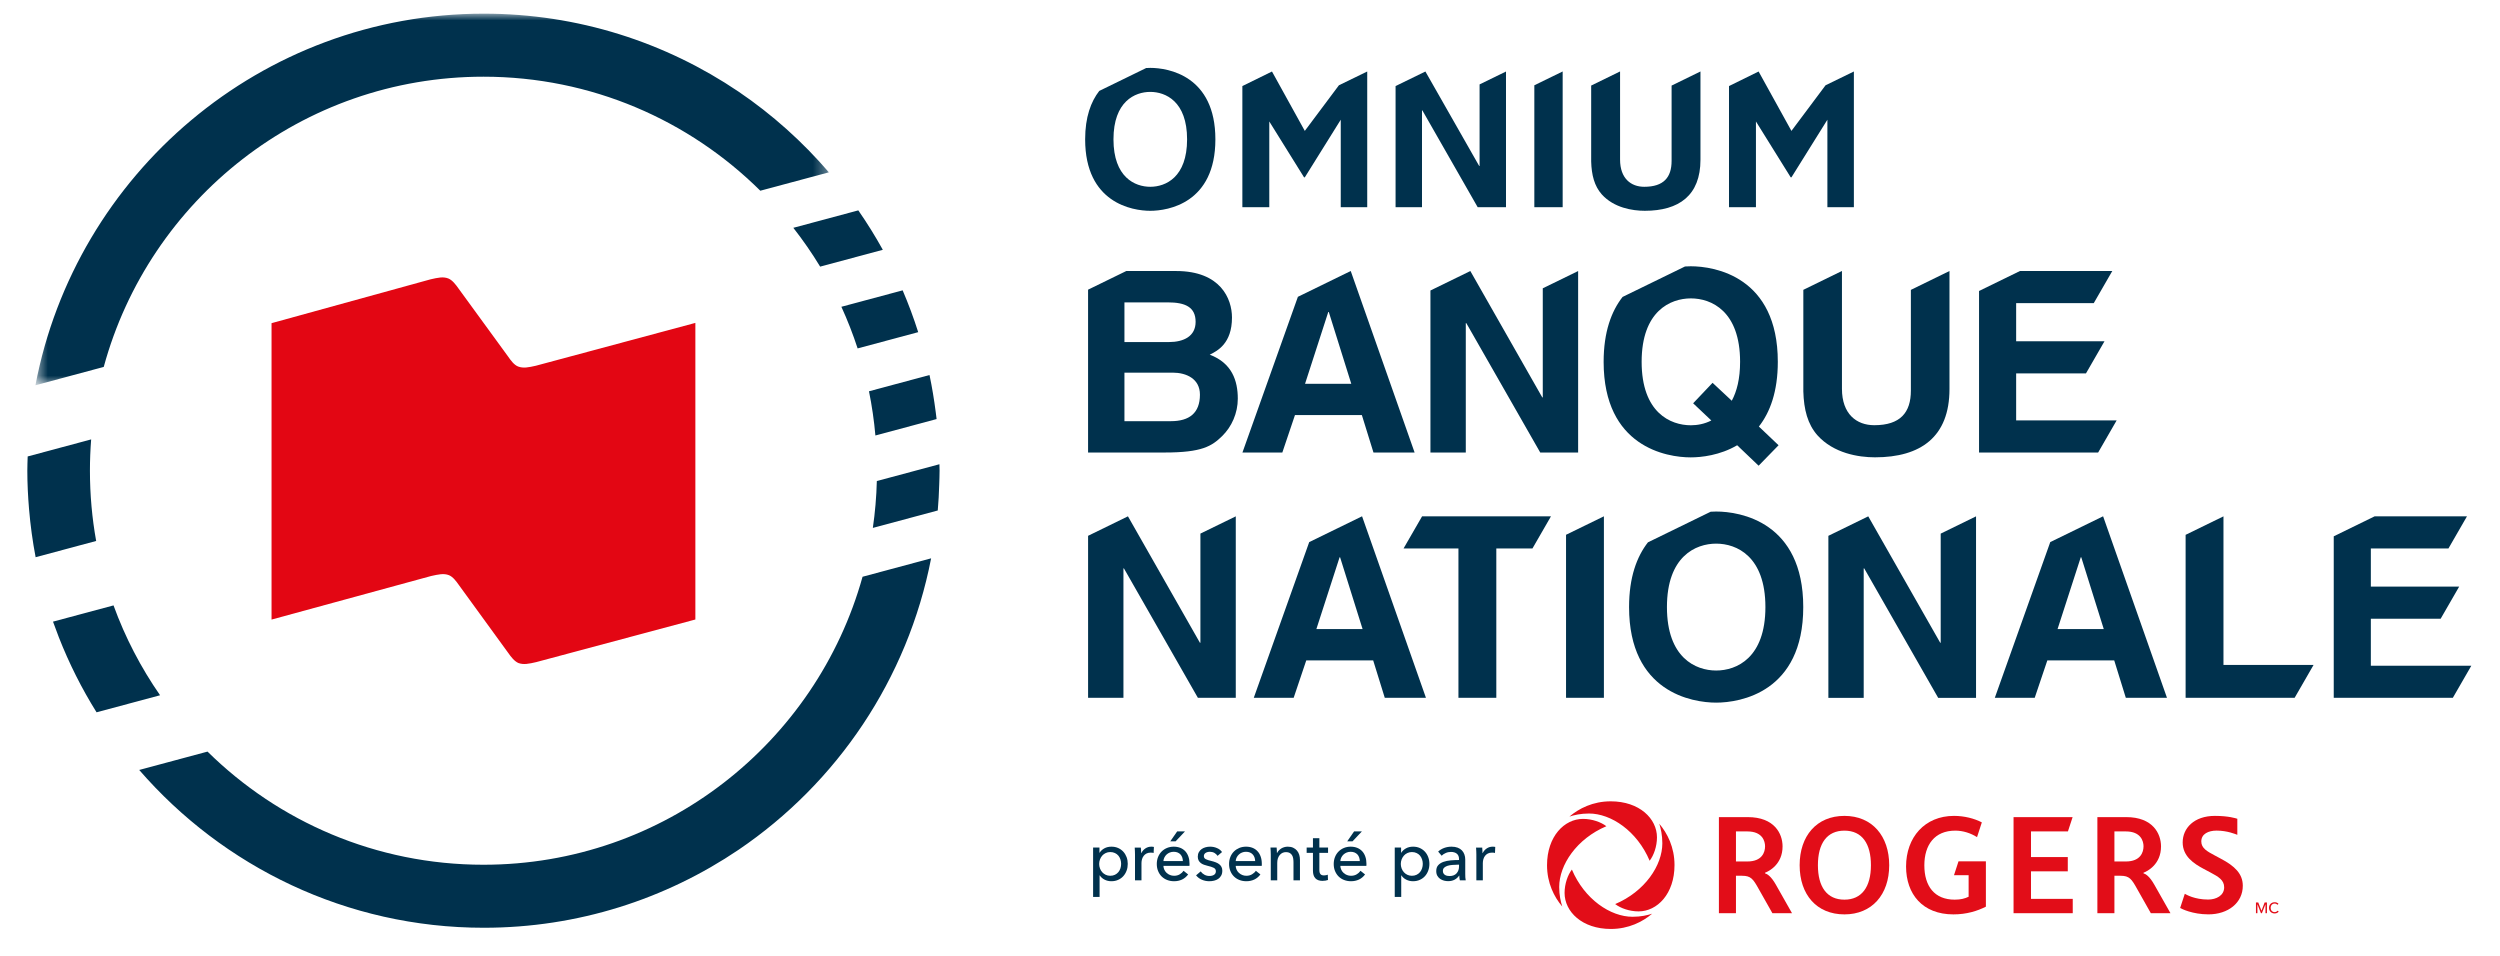 <svg width="183" height="70" viewBox="0 0 183 70" fill="none" xmlns="http://www.w3.org/2000/svg">
<rect width="183" height="70" fill="white"/>
<path fill-rule="evenodd" clip-rule="evenodd" d="M83.076 62.311C83.073 62.209 83.068 62.119 83.061 62.043H83.51C83.517 62.103 83.523 62.173 83.526 62.253C83.529 62.33 83.533 62.396 83.533 62.446H83.546C83.615 62.305 83.713 62.191 83.842 62.105C83.971 62.019 84.117 61.976 84.279 61.976C84.353 61.976 84.416 61.982 84.466 61.996L84.446 62.436C84.379 62.419 84.306 62.412 84.229 62.412C84.115 62.412 84.015 62.433 83.93 62.474C83.846 62.517 83.776 62.573 83.721 62.644C83.665 62.715 83.625 62.796 83.597 62.889C83.57 62.982 83.556 63.079 83.556 63.181V64.44H83.082V62.557C83.082 62.493 83.08 62.412 83.076 62.311Z" fill="#00314D"/>
<path fill-rule="evenodd" clip-rule="evenodd" d="M86.054 61.586H85.664L86.17 60.858H86.741L86.054 61.586ZM86.587 63.029C86.584 62.934 86.568 62.846 86.54 62.763C86.51 62.681 86.468 62.608 86.413 62.548C86.358 62.487 86.287 62.439 86.206 62.404C86.123 62.368 86.027 62.351 85.916 62.351C85.814 62.351 85.719 62.368 85.629 62.404C85.541 62.439 85.463 62.487 85.397 62.548C85.332 62.608 85.278 62.681 85.235 62.763C85.194 62.846 85.168 62.934 85.162 63.029H86.587ZM87.073 63.22V63.302C87.073 63.329 87.07 63.355 87.067 63.383H85.162C85.166 63.484 85.188 63.578 85.23 63.666C85.272 63.755 85.328 63.832 85.399 63.898C85.471 63.963 85.552 64.014 85.646 64.051C85.737 64.088 85.836 64.107 85.94 64.107C86.103 64.107 86.242 64.071 86.359 63.999C86.478 63.929 86.57 63.843 86.638 63.742L86.972 64.011C86.842 64.181 86.692 64.305 86.52 64.385C86.346 64.465 86.152 64.506 85.94 64.506C85.758 64.506 85.59 64.475 85.436 64.415C85.28 64.355 85.147 64.269 85.035 64.159C84.924 64.049 84.837 63.917 84.774 63.762C84.709 63.606 84.677 63.435 84.677 63.246C84.677 63.061 84.708 62.89 84.77 62.733C84.835 62.576 84.92 62.442 85.031 62.331C85.143 62.219 85.275 62.132 85.427 62.069C85.58 62.007 85.743 61.976 85.918 61.976C86.094 61.976 86.253 62.005 86.396 62.062C86.54 62.12 86.662 62.203 86.762 62.31C86.861 62.418 86.938 62.549 86.991 62.702C87.045 62.856 87.073 63.029 87.073 63.22Z" fill="#00314D"/>
<path fill-rule="evenodd" clip-rule="evenodd" d="M89.125 62.649C89.07 62.562 88.995 62.491 88.897 62.433C88.799 62.379 88.689 62.351 88.568 62.351C88.514 62.351 88.46 62.355 88.407 62.368C88.352 62.38 88.305 62.399 88.263 62.425C88.221 62.449 88.186 62.482 88.163 62.52C88.135 62.558 88.123 62.606 88.123 62.664C88.123 62.765 88.168 62.841 88.26 62.889C88.352 62.938 88.487 62.983 88.67 63.023C88.783 63.05 88.891 63.082 88.987 63.12C89.085 63.156 89.171 63.203 89.244 63.259C89.316 63.314 89.371 63.381 89.412 63.458C89.453 63.536 89.473 63.627 89.473 63.731C89.473 63.874 89.446 63.992 89.391 64.091C89.338 64.189 89.267 64.269 89.177 64.332C89.088 64.393 88.985 64.438 88.87 64.465C88.757 64.493 88.639 64.506 88.516 64.506C88.335 64.506 88.159 64.471 87.985 64.4C87.811 64.328 87.668 64.22 87.552 64.075L87.892 63.786C87.956 63.882 88.043 63.961 88.157 64.025C88.27 64.089 88.394 64.121 88.528 64.121C88.588 64.121 88.647 64.117 88.703 64.103C88.758 64.092 88.808 64.071 88.854 64.045C88.9 64.019 88.934 63.983 88.962 63.939C88.989 63.895 89.002 63.839 89.002 63.772C89.002 63.661 88.95 63.577 88.843 63.523C88.737 63.47 88.582 63.419 88.376 63.372C88.296 63.352 88.214 63.328 88.131 63.299C88.049 63.271 87.973 63.23 87.906 63.181C87.839 63.129 87.784 63.066 87.741 62.99C87.701 62.914 87.678 62.821 87.678 62.709C87.678 62.581 87.705 62.472 87.757 62.379C87.809 62.285 87.877 62.209 87.963 62.15C88.046 62.092 88.142 62.047 88.251 62.019C88.359 61.99 88.469 61.976 88.584 61.976C88.755 61.976 88.921 62.009 89.08 62.078C89.242 62.144 89.365 62.243 89.453 62.37L89.125 62.649Z" fill="#00314D"/>
<path fill-rule="evenodd" clip-rule="evenodd" d="M91.878 63.029C91.874 62.934 91.859 62.846 91.83 62.763C91.8 62.68 91.759 62.607 91.703 62.549C91.649 62.488 91.579 62.438 91.497 62.403C91.413 62.368 91.317 62.35 91.206 62.35C91.105 62.35 91.009 62.368 90.921 62.403C90.831 62.438 90.752 62.488 90.688 62.549C90.622 62.607 90.569 62.68 90.526 62.763C90.484 62.846 90.46 62.934 90.453 63.029H91.878ZM92.364 63.221V63.302C92.364 63.328 92.361 63.355 92.359 63.382H90.453C90.456 63.483 90.478 63.577 90.522 63.667C90.563 63.755 90.619 63.832 90.691 63.897C90.762 63.962 90.844 64.014 90.936 64.051C91.028 64.088 91.127 64.107 91.231 64.107C91.393 64.107 91.533 64.07 91.651 63.998C91.769 63.928 91.861 63.844 91.929 63.742L92.262 64.011C92.133 64.18 91.984 64.304 91.809 64.385C91.636 64.465 91.442 64.506 91.231 64.506C91.049 64.506 90.881 64.476 90.726 64.415C90.57 64.355 90.438 64.268 90.327 64.159C90.215 64.05 90.127 63.917 90.064 63.761C90 63.606 89.968 63.435 89.968 63.246C89.968 63.06 89.999 62.89 90.061 62.732C90.124 62.576 90.211 62.442 90.323 62.33C90.434 62.219 90.566 62.133 90.717 62.069C90.87 62.007 91.033 61.976 91.208 61.976C91.384 61.976 91.544 62.004 91.687 62.062C91.83 62.119 91.953 62.203 92.05 62.311C92.152 62.418 92.228 62.55 92.281 62.702C92.336 62.855 92.364 63.029 92.364 63.221Z" fill="#00314D"/>
<path fill-rule="evenodd" clip-rule="evenodd" d="M93.45 62.042C93.456 62.103 93.461 62.17 93.464 62.247C93.467 62.323 93.47 62.386 93.47 62.437H93.485C93.514 62.372 93.555 62.312 93.609 62.257C93.66 62.2 93.721 62.153 93.787 62.109C93.855 62.068 93.929 62.034 94.011 62.011C94.091 61.989 94.175 61.976 94.263 61.976C94.417 61.976 94.55 62.002 94.662 62.055C94.774 62.106 94.865 62.177 94.94 62.265C95.014 62.352 95.069 62.455 95.105 62.573C95.14 62.691 95.157 62.818 95.157 62.953V64.44H94.683V63.109C94.683 63.011 94.674 62.92 94.66 62.83C94.645 62.742 94.617 62.666 94.576 62.599C94.536 62.532 94.479 62.478 94.408 62.437C94.339 62.396 94.248 62.375 94.137 62.375C93.948 62.375 93.794 62.446 93.675 62.59C93.555 62.734 93.494 62.926 93.494 63.165V64.44H93.021V62.557C93.021 62.493 93.017 62.412 93.014 62.31C93.012 62.209 93.007 62.119 92.999 62.042H93.45Z" fill="#00314D"/>
<path fill-rule="evenodd" clip-rule="evenodd" d="M97.214 62.432H96.577V63.677C96.577 63.822 96.604 63.925 96.659 63.987C96.712 64.05 96.798 64.081 96.916 64.081C96.96 64.081 97.006 64.076 97.058 64.066C97.108 64.057 97.154 64.045 97.194 64.025L97.208 64.415C97.152 64.436 97.089 64.452 97.02 64.463C96.95 64.475 96.879 64.48 96.805 64.48C96.578 64.48 96.405 64.418 96.287 64.293C96.168 64.169 96.108 63.982 96.108 63.731V62.432H95.647V62.042H96.108V61.354H96.577V62.042H97.214V62.432Z" fill="#00314D"/>
<path fill-rule="evenodd" clip-rule="evenodd" d="M99.004 61.586H98.616L99.121 60.858H99.691L99.004 61.586ZM99.538 63.029C99.535 62.934 99.519 62.846 99.49 62.763C99.462 62.681 99.419 62.608 99.365 62.548C99.309 62.487 99.239 62.439 99.157 62.404C99.075 62.368 98.978 62.351 98.866 62.351C98.764 62.351 98.671 62.368 98.58 62.404C98.492 62.439 98.414 62.487 98.348 62.548C98.283 62.608 98.229 62.681 98.186 62.763C98.144 62.846 98.12 62.934 98.114 63.029H99.538ZM100.023 63.22V63.302C100.023 63.329 100.022 63.355 100.018 63.383H98.114C98.116 63.484 98.139 63.578 98.181 63.666C98.222 63.755 98.28 63.832 98.351 63.898C98.422 63.963 98.503 64.014 98.596 64.051C98.687 64.088 98.787 64.107 98.891 64.107C99.054 64.107 99.193 64.071 99.311 63.999C99.429 63.929 99.52 63.843 99.589 63.742L99.923 64.011C99.793 64.181 99.644 64.305 99.471 64.385C99.296 64.465 99.103 64.506 98.891 64.506C98.709 64.506 98.541 64.475 98.387 64.415C98.231 64.355 98.098 64.269 97.987 64.159C97.876 64.049 97.789 63.917 97.725 63.762C97.66 63.606 97.628 63.435 97.628 63.246C97.628 63.061 97.66 62.89 97.722 62.733C97.785 62.576 97.872 62.442 97.983 62.331C98.094 62.219 98.226 62.132 98.377 62.069C98.53 62.007 98.693 61.976 98.868 61.976C99.044 61.976 99.204 62.005 99.347 62.062C99.49 62.12 99.612 62.203 99.712 62.31C99.811 62.418 99.889 62.549 99.941 62.702C99.997 62.856 100.023 63.029 100.023 63.22Z" fill="#00314D"/>
<path fill-rule="evenodd" clip-rule="evenodd" d="M104.148 63.236C104.148 63.123 104.13 63.017 104.096 62.912C104.063 62.807 104.012 62.716 103.946 62.633C103.879 62.553 103.795 62.489 103.695 62.443C103.595 62.395 103.48 62.37 103.349 62.37C103.226 62.37 103.118 62.395 103.018 62.443C102.918 62.489 102.834 62.553 102.763 62.633C102.693 62.716 102.637 62.807 102.598 62.912C102.56 63.017 102.539 63.126 102.539 63.241C102.539 63.355 102.56 63.465 102.598 63.569C102.637 63.675 102.693 63.767 102.763 63.846C102.834 63.924 102.918 63.988 103.018 64.035C103.118 64.082 103.226 64.107 103.349 64.107C103.48 64.107 103.595 64.082 103.695 64.033C103.795 63.984 103.879 63.919 103.946 63.838C104.012 63.756 104.063 63.664 104.096 63.56C104.13 63.455 104.148 63.348 104.148 63.236ZM102.57 65.654H102.095V62.042H102.56V62.417H102.576C102.653 62.288 102.768 62.183 102.915 62.101C103.065 62.018 103.239 61.976 103.437 61.976C103.616 61.976 103.779 62.008 103.924 62.072C104.07 62.137 104.196 62.226 104.303 62.341C104.409 62.455 104.489 62.589 104.546 62.742C104.604 62.897 104.632 63.061 104.632 63.236C104.632 63.412 104.604 63.577 104.546 63.731C104.489 63.886 104.409 64.022 104.304 64.136C104.2 64.252 104.074 64.341 103.927 64.406C103.779 64.474 103.612 64.506 103.427 64.506C103.256 64.506 103.094 64.469 102.944 64.394C102.793 64.32 102.672 64.216 102.586 64.081H102.57V65.654Z" fill="#00314D"/>
<path fill-rule="evenodd" clip-rule="evenodd" d="M82.067 63.236C82.067 63.123 82.049 63.017 82.016 62.912C81.983 62.807 81.932 62.716 81.865 62.633C81.797 62.553 81.715 62.489 81.615 62.443C81.514 62.395 81.4 62.37 81.268 62.37C81.146 62.37 81.037 62.395 80.938 62.443C80.838 62.489 80.753 62.553 80.682 62.633C80.611 62.716 80.556 62.807 80.518 62.912C80.479 63.017 80.459 63.126 80.459 63.241C80.459 63.355 80.479 63.465 80.518 63.569C80.556 63.675 80.611 63.767 80.682 63.846C80.753 63.924 80.838 63.988 80.938 64.035C81.037 64.082 81.146 64.107 81.268 64.107C81.4 64.107 81.514 64.082 81.615 64.033C81.715 63.984 81.797 63.919 81.865 63.838C81.932 63.756 81.983 63.664 82.016 63.56C82.049 63.455 82.067 63.348 82.067 63.236ZM80.49 65.654H80.015V62.042H80.48V62.417H80.496C80.573 62.288 80.688 62.183 80.835 62.101C80.985 62.018 81.159 61.976 81.357 61.976C81.536 61.976 81.697 62.008 81.844 62.072C81.99 62.137 82.116 62.226 82.223 62.341C82.328 62.455 82.409 62.589 82.467 62.742C82.524 62.897 82.552 63.061 82.552 63.236C82.552 63.412 82.524 63.577 82.467 63.731C82.409 63.886 82.328 64.022 82.224 64.136C82.12 64.252 81.994 64.341 81.846 64.406C81.699 64.474 81.532 64.506 81.348 64.506C81.176 64.506 81.015 64.469 80.863 64.394C80.713 64.32 80.592 64.216 80.505 64.081H80.49V65.654Z" fill="#00314D"/>
<path fill-rule="evenodd" clip-rule="evenodd" d="M106.684 63.296C106.566 63.296 106.444 63.302 106.318 63.313C106.191 63.321 106.076 63.342 105.974 63.372C105.871 63.403 105.786 63.449 105.719 63.509C105.652 63.569 105.619 63.651 105.619 63.753C105.619 63.822 105.633 63.882 105.661 63.928C105.69 63.976 105.727 64.015 105.774 64.046C105.822 64.076 105.874 64.097 105.932 64.109C105.989 64.12 106.047 64.126 106.108 64.126C106.331 64.126 106.502 64.06 106.622 63.927C106.74 63.794 106.801 63.625 106.801 63.423V63.296H106.684ZM106.801 62.887C106.801 62.708 106.745 62.576 106.639 62.49C106.53 62.403 106.387 62.361 106.209 62.361C106.074 62.361 105.947 62.386 105.829 62.439C105.707 62.491 105.608 62.557 105.528 62.639L105.273 62.336C105.392 62.224 105.536 62.136 105.706 62.072C105.876 62.008 106.06 61.976 106.254 61.976C106.426 61.976 106.575 62.001 106.701 62.049C106.829 62.099 106.932 62.165 107.013 62.249C107.093 62.334 107.154 62.433 107.194 62.548C107.236 62.662 107.256 62.786 107.256 62.917V63.965C107.256 64.046 107.258 64.129 107.262 64.22C107.268 64.309 107.277 64.382 107.291 64.44H106.861C106.833 64.326 106.821 64.211 106.821 64.096H106.806C106.719 64.223 106.607 64.325 106.474 64.394C106.341 64.465 106.183 64.501 106.002 64.501C105.907 64.501 105.809 64.488 105.706 64.463C105.605 64.437 105.511 64.396 105.426 64.339C105.342 64.281 105.272 64.206 105.216 64.112C105.161 64.016 105.133 63.901 105.133 63.762C105.133 63.58 105.181 63.436 105.279 63.33C105.377 63.223 105.506 63.142 105.663 63.087C105.822 63.032 106 62.995 106.199 62.978C106.398 62.961 106.598 62.953 106.801 62.953V62.887Z" fill="#00314D"/>
<path fill-rule="evenodd" clip-rule="evenodd" d="M108.063 62.311C108.06 62.209 108.055 62.119 108.048 62.043H108.498C108.505 62.103 108.51 62.173 108.513 62.253C108.517 62.33 108.518 62.396 108.518 62.446H108.533C108.601 62.305 108.701 62.191 108.829 62.105C108.958 62.019 109.105 61.976 109.266 61.976C109.34 61.976 109.403 61.982 109.452 61.996L109.433 62.436C109.366 62.419 109.294 62.412 109.216 62.412C109.1 62.412 109.002 62.433 108.917 62.474C108.834 62.517 108.763 62.573 108.708 62.644C108.653 62.715 108.612 62.796 108.584 62.889C108.557 62.982 108.543 63.079 108.543 63.181V64.44H108.069V62.557C108.069 62.493 108.067 62.412 108.063 62.311Z" fill="#00314D"/>
<path fill-rule="evenodd" clip-rule="evenodd" d="M120.936 66.883C120.595 66.995 120.111 67.108 119.505 67.108C117.884 67.108 115.983 65.827 115.062 63.652C114.761 64.044 114.527 64.696 114.527 65.365C114.527 66.728 115.802 68 117.915 68C119.21 68 120.241 67.478 120.936 66.883ZM114.359 66.36C114.247 66.019 114.134 65.534 114.134 64.927C114.134 63.304 115.413 61.4 117.586 60.479C117.193 60.178 116.543 59.943 115.875 59.943C114.513 59.943 113.243 61.219 113.243 63.335C113.243 64.633 113.764 65.664 114.359 66.36ZM114.881 59.775C115.221 59.663 115.706 59.549 116.313 59.549C117.933 59.549 119.834 60.83 120.754 63.006C121.056 62.612 121.29 61.961 121.29 61.292C121.29 59.929 120.014 58.657 117.902 58.657C116.606 58.657 115.577 59.179 114.881 59.775ZM121.459 60.297C122.053 60.994 122.574 62.024 122.574 63.322C122.574 65.438 121.303 66.714 119.942 66.714C119.274 66.714 118.623 66.48 118.231 66.178C120.404 65.257 121.683 63.353 121.683 61.73C121.683 61.123 121.57 60.638 121.459 60.297Z" fill="#E20D18"/>
<path fill-rule="evenodd" clip-rule="evenodd" d="M136.952 63.334C136.952 61.774 136.318 60.803 135.012 60.803C133.736 60.803 133.071 61.732 133.071 63.334C133.071 64.925 133.736 65.855 135.012 65.855C136.277 65.855 136.952 64.925 136.952 63.334ZM131.734 63.334C131.734 61.197 132.973 59.723 135.012 59.723C137.05 59.723 138.29 61.208 138.29 63.334C138.29 65.491 137.019 66.933 135.012 66.933C132.984 66.933 131.734 65.491 131.734 63.334Z" fill="#E20D18"/>
<path fill-rule="evenodd" clip-rule="evenodd" d="M147.392 59.813V66.844H151.725V65.799H148.669V63.782H151.362V62.736H148.669V60.858H151.373L151.715 59.813H147.392Z" fill="#E20D18"/>
<path fill-rule="evenodd" clip-rule="evenodd" d="M143.363 63.049L143.032 64.066H144.103V65.641C143.832 65.769 143.543 65.855 143.084 65.855C141.599 65.855 140.862 64.861 140.862 63.345C140.862 61.849 141.609 60.802 143.128 60.802C143.685 60.802 144.25 60.981 144.719 61.278L145.07 60.199C144.518 59.91 143.785 59.723 143.034 59.723C140.889 59.723 139.524 61.294 139.524 63.43C139.524 65.448 140.732 66.933 142.989 66.933C143.951 66.933 144.74 66.687 145.367 66.367V63.049H143.363Z" fill="#E20D18"/>
<path fill-rule="evenodd" clip-rule="evenodd" d="M127.908 63.06C128.982 63.06 129.203 62.386 129.203 61.949C129.203 61.575 129.01 60.86 127.908 60.86H127.072V63.06H127.908ZM125.824 59.813H127.94C129.878 59.813 130.484 61.018 130.484 61.957C130.484 63.273 129.488 63.776 129.201 63.884V63.929C129.338 63.969 129.632 64.107 130.013 64.793L131.174 66.844H129.738L128.734 65.067C128.33 64.341 128.167 64.106 127.52 64.106H127.072V66.844H125.824V59.813Z" fill="#E20D18"/>
<path fill-rule="evenodd" clip-rule="evenodd" d="M155.611 63.06C156.685 63.06 156.906 62.386 156.906 61.949C156.906 61.575 156.713 60.86 155.611 60.86H154.775V63.06H155.611ZM153.528 59.813H155.643C157.582 59.813 158.187 61.018 158.187 61.957C158.187 63.273 157.191 63.776 156.903 63.884V63.929C157.04 63.969 157.336 64.107 157.716 64.793L158.877 66.844H157.44L156.436 65.067C156.033 64.341 155.87 64.106 155.224 64.106H154.775V66.844H153.528V59.813Z" fill="#E20D18"/>
<path fill-rule="evenodd" clip-rule="evenodd" d="M161.135 61.594C161.135 61.038 161.663 60.8 162.251 60.8C163.039 60.8 163.65 61.062 163.772 61.109V59.934C163.674 59.903 163.133 59.723 162.131 59.723C160.596 59.723 159.772 60.63 159.772 61.664C159.772 62.696 160.608 63.228 161.305 63.6C161.464 63.684 161.656 63.787 161.809 63.868C162.385 64.175 162.809 64.417 162.809 64.952C162.809 65.559 162.223 65.847 161.637 65.847C160.636 65.847 160.029 65.482 159.927 65.425L159.587 66.463C159.687 66.524 160.484 66.931 161.66 66.931C163.099 66.931 164.173 66.087 164.173 64.839C164.173 63.953 163.572 63.391 162.581 62.865C162.407 62.772 162.277 62.702 162.114 62.615C161.563 62.321 161.135 62.09 161.135 61.594Z" fill="#E20D18"/>
<path fill-rule="evenodd" clip-rule="evenodd" d="M165.539 66.664H165.541L165.771 66.062H165.941V66.845H165.833V66.191H165.831L165.571 66.845H165.501L165.243 66.191H165.242V66.845H165.136V66.062H165.305L165.539 66.664Z" fill="#E20D18"/>
<path fill-rule="evenodd" clip-rule="evenodd" d="M166.801 66.723C166.741 66.807 166.64 66.865 166.503 66.865C166.263 66.865 166.091 66.694 166.091 66.453C166.091 66.209 166.27 66.043 166.507 66.043C166.614 66.043 166.731 66.084 166.787 66.164L166.701 66.231C166.664 66.178 166.588 66.139 166.507 66.139C166.327 66.139 166.21 66.282 166.21 66.453C166.21 66.628 166.324 66.767 166.505 66.767C166.591 66.767 166.667 66.731 166.714 66.664L166.801 66.723Z" fill="#E20D18"/>
<path fill-rule="evenodd" clip-rule="evenodd" d="M6.673 32.164L2.026 33.412C2.016 33.759 2 34.106 2 34.456C2 35.4 2.049 36.333 2.125 37.257C2.226 38.453 2.386 39.631 2.608 40.788L7.039 39.598C6.739 37.93 6.583 36.212 6.583 34.456C6.583 33.684 6.614 32.92 6.673 32.164Z" fill="#00314D"/>
<path fill-rule="evenodd" clip-rule="evenodd" d="M3.88 45.504C4.016 45.889 4.159 46.27 4.307 46.648C5.061 48.572 5.987 50.409 7.068 52.141L11.717 50.893C10.315 48.872 9.163 46.666 8.31 44.315L3.88 45.504Z" fill="#00314D"/>
<mask id="mask0_114_1878" style="mask-type:luminance" maskUnits="userSpaceOnUse" x="2" y="1" width="59" height="28">
<path d="M2.595 1H60.673V28.201H2.595V1Z" fill="#00314D"/>
</mask>
<g mask="url(#mask0_114_1878)">
<path fill-rule="evenodd" clip-rule="evenodd" d="M35.389 5.614C43.291 5.614 50.45 8.802 55.655 13.961L60.673 12.614C58.741 10.368 56.523 8.377 54.065 6.71C48.735 3.107 42.315 0.999 35.414 0.999C19.125 0.999 5.529 12.734 2.595 28.201L7.594 26.858C10.926 14.616 22.106 5.614 35.389 5.614Z" fill="#00314D"/>
</g>
<path fill-rule="evenodd" clip-rule="evenodd" d="M68.559 30.675C68.541 30.507 68.517 30.34 68.496 30.173C68.378 29.254 68.229 28.346 68.04 27.452L63.609 28.642C63.825 29.701 63.982 30.781 64.079 31.878L68.559 30.675Z" fill="#00314D"/>
<path fill-rule="evenodd" clip-rule="evenodd" d="M67.212 24.314C66.881 23.27 66.5 22.249 66.074 21.253L61.589 22.456C62.041 23.444 62.438 24.461 62.778 25.504L67.212 24.314Z" fill="#00314D"/>
<path fill-rule="evenodd" clip-rule="evenodd" d="M35.389 63.299C27.52 63.299 20.389 60.139 15.191 55.017L10.19 56.361C16.32 63.429 25.351 67.912 35.414 67.912C42.316 67.912 48.737 65.805 54.067 62.201C61.257 57.324 66.443 49.718 68.158 40.87L63.139 42.218C59.753 54.378 48.612 63.299 35.389 63.299Z" fill="#00314D"/>
<path fill-rule="evenodd" clip-rule="evenodd" d="M64.622 18.285C64.072 17.291 63.473 16.328 62.828 15.399L58.071 16.676C58.78 17.581 59.436 18.53 60.035 19.517L64.622 18.285Z" fill="#00314D"/>
<path fill-rule="evenodd" clip-rule="evenodd" d="M68.766 33.982L64.184 35.212C64.155 36.374 64.055 37.52 63.892 38.643L68.644 37.367C68.698 36.742 68.733 36.113 68.751 35.479C68.761 35.139 68.777 34.8 68.777 34.456C68.777 34.297 68.767 34.14 68.766 33.982Z" fill="#00314D"/>
<path fill-rule="evenodd" clip-rule="evenodd" d="M37.926 26.829C37.628 26.713 37.393 26.386 37.184 26.086L33.576 21.136C33.368 20.84 33.119 20.509 32.822 20.386C32.438 20.234 32.05 20.327 31.517 20.447L19.877 23.656V45.353L31.558 42.164C32.095 42.047 32.48 41.953 32.865 42.104C33.16 42.224 33.397 42.549 33.606 42.846L37.199 47.789C37.41 48.088 37.649 48.401 37.944 48.532C38.33 48.673 38.715 48.59 39.249 48.467L50.901 45.347V23.636L39.232 26.77C38.698 26.89 38.316 26.976 37.926 26.829Z" fill="#E30613"/>
<path fill-rule="evenodd" clip-rule="evenodd" d="M96.359 46.047L98.058 40.794H98.095L99.741 46.047H96.359ZM99.704 37.795H99.698L95.834 39.682L91.776 51.081H94.696L95.618 48.342H100.517L101.366 51.081H104.38L99.704 37.795Z" fill="#00314D"/>
<path fill-rule="evenodd" clip-rule="evenodd" d="M150.614 46.047L152.312 40.793H152.349L153.995 46.047H150.614ZM153.948 37.795H153.942L150.079 39.681L146.02 51.08H148.941L149.865 48.341H154.761L155.61 51.08H158.623L153.948 37.795Z" fill="#00314D"/>
<path fill-rule="evenodd" clip-rule="evenodd" d="M95.53 28.092L97.23 22.836H97.267L98.913 28.092H95.53ZM98.874 19.839H98.87L95.006 21.726L90.947 33.124H93.867L94.791 30.385H99.689L100.538 33.124H103.549L98.874 19.839Z" fill="#00314D"/>
<path fill-rule="evenodd" clip-rule="evenodd" d="M85.709 30.83H82.309V27.277H85.837C86.836 27.277 87.835 27.722 87.835 28.888C87.835 30.237 87.057 30.83 85.709 30.83ZM82.309 22.134H85.486C86.744 22.134 87.519 22.467 87.519 23.559C87.519 24.613 86.651 25.039 85.561 25.039H82.309V22.134ZM88.554 25.963C89.11 25.686 90.181 25.15 90.181 23.244C90.181 21.875 89.35 19.839 86.097 19.839H82.443L79.647 21.204V33.124H85.264C87.982 33.124 88.702 32.661 89.461 31.922C90.163 31.236 90.607 30.237 90.607 29.183C90.607 27.869 90.181 26.575 88.554 25.963Z" fill="#00314D"/>
<path fill-rule="evenodd" clip-rule="evenodd" d="M154.938 30.775V30.774H147.582V27.334H152.692L154.048 24.983H147.582V22.189H153.264L154.619 19.839H147.858L144.866 21.3V33.123H153.584L154.938 30.775Z" fill="#00314D"/>
<path fill-rule="evenodd" clip-rule="evenodd" d="M180.901 48.732V48.731H173.546V45.291H178.656L180.012 42.94H173.546V40.146H179.227L180.582 37.796H173.822L170.83 39.258V51.081H179.547L180.901 48.732Z" fill="#00314D"/>
<path fill-rule="evenodd" clip-rule="evenodd" d="M126.766 29.335L125.36 28.022L123.938 29.521L125.269 30.779C124.77 31.037 124.235 31.13 123.772 31.13C122.276 31.13 120.168 30.204 120.168 26.486C120.168 22.766 122.276 21.842 123.772 21.842C125.269 21.842 127.375 22.766 127.375 26.486C127.375 27.725 127.135 28.651 126.766 29.335ZM128.75 31.223C129.563 30.187 130.136 28.669 130.136 26.486C130.136 20.25 125.515 19.491 123.76 19.491C123.634 19.491 123.493 19.496 123.342 19.506L118.773 21.735C117.957 22.779 117.386 24.292 117.386 26.486C117.386 32.721 122.005 33.48 123.76 33.48C124.537 33.48 125.904 33.331 127.161 32.592L128.731 34.09L130.191 32.592L128.75 31.223Z" fill="#00314D"/>
<path fill-rule="evenodd" clip-rule="evenodd" d="M139.876 21.219V28.592C139.876 30.201 139.1 31.125 137.196 31.125C135.902 31.125 134.831 30.311 134.831 28.461V19.839H134.821L132.004 21.216V28.647C132.04 29.979 132.318 31.051 133.038 31.866C134.221 33.179 136.032 33.476 137.251 33.476C140.596 33.476 142.702 31.978 142.702 28.48V19.839H142.7L139.876 21.219Z" fill="#00314D"/>
<path fill-rule="evenodd" clip-rule="evenodd" d="M113.531 37.795H104.097L102.748 40.133V40.146H106.758V51.08H109.53V40.146H112.176L113.531 37.795Z" fill="#00314D"/>
<path fill-rule="evenodd" clip-rule="evenodd" d="M114.634 39.146V51.08H117.406V37.796H117.401L114.634 39.146Z" fill="#00314D"/>
<path fill-rule="evenodd" clip-rule="evenodd" d="M125.624 49.082C124.128 49.082 122.02 48.158 122.02 44.438C122.02 40.72 124.128 39.794 125.624 39.794C127.121 39.794 129.228 40.72 129.228 44.438C129.228 48.158 127.121 49.082 125.624 49.082ZM125.624 37.444C125.503 37.444 125.367 37.449 125.221 37.458L120.629 39.699C119.817 40.742 119.248 42.252 119.248 44.438C119.248 50.673 123.868 51.433 125.624 51.433C127.38 51.433 131.998 50.673 131.998 44.438C131.998 38.204 127.38 37.444 125.624 37.444Z" fill="#00314D"/>
<path fill-rule="evenodd" clip-rule="evenodd" d="M87.87 39.059V47.047H87.833L82.566 37.795L79.648 39.221V51.081H82.236V41.606H82.271L87.686 51.081H90.459V37.796L87.87 39.059Z" fill="#00314D"/>
<path fill-rule="evenodd" clip-rule="evenodd" d="M112.931 21.104V29.09H112.894L107.628 19.839L104.708 21.265V33.125H107.296V23.651H107.332L112.746 33.125H115.519V19.84L112.931 21.104Z" fill="#00314D"/>
<path fill-rule="evenodd" clip-rule="evenodd" d="M142.059 39.061V47.047H142.023L136.756 37.796L133.837 39.222V51.083H136.423V41.607H136.461L141.875 51.083H144.646V37.797L142.059 39.061Z" fill="#00314D"/>
<path fill-rule="evenodd" clip-rule="evenodd" d="M169.353 48.674H162.758V37.797L159.987 39.15V51.081H167.966L169.353 48.674Z" fill="#00314D"/>
<path fill-rule="evenodd" clip-rule="evenodd" d="M122.361 6.265V11.778C122.361 12.982 121.782 13.673 120.357 13.673C119.389 13.673 118.589 13.064 118.589 11.681V5.233H118.581L116.474 6.263V11.819C116.502 12.815 116.709 13.618 117.249 14.227C118.132 15.209 119.486 15.43 120.399 15.43C122.9 15.43 124.474 14.309 124.474 11.694V5.233H124.472L122.361 6.265Z" fill="#00314D"/>
<path fill-rule="evenodd" clip-rule="evenodd" d="M84.2 13.673C83.082 13.673 81.506 12.981 81.506 10.2C81.506 7.419 83.082 6.727 84.2 6.727C85.32 6.727 86.895 7.419 86.895 10.2C86.895 12.981 85.32 13.673 84.2 13.673ZM84.2 4.969C84.11 4.969 84.008 4.974 83.899 4.98L80.465 6.656C79.858 7.437 79.433 8.565 79.433 10.2C79.433 14.862 82.888 15.431 84.2 15.431C85.512 15.431 88.966 14.862 88.966 10.2C88.966 5.538 85.512 4.969 84.2 4.969Z" fill="#00314D"/>
<path fill-rule="evenodd" clip-rule="evenodd" d="M112.313 6.243V15.166H114.387V5.233H114.383L112.313 6.243Z" fill="#00314D"/>
<path fill-rule="evenodd" clip-rule="evenodd" d="M108.305 6.179V12.151H108.277L104.339 5.234L102.156 6.3V15.167H104.09V8.083H104.118L108.166 15.167H110.239V5.235L108.305 6.179Z" fill="#00314D"/>
<path fill-rule="evenodd" clip-rule="evenodd" d="M90.941 6.3L93.109 5.234L95.511 9.582L98.008 6.243L100.081 5.233V15.168H98.143V8.763L95.511 12.983H95.458L92.912 8.891V15.168H90.941V6.3Z" fill="#00314D"/>
<path fill-rule="evenodd" clip-rule="evenodd" d="M126.563 6.3L128.73 5.234L131.133 9.582L133.63 6.243L135.704 5.233V15.168H133.765V8.763L131.133 12.983H131.081L128.535 8.891V15.168H126.563V6.3Z" fill="#00314D"/>
</svg>
